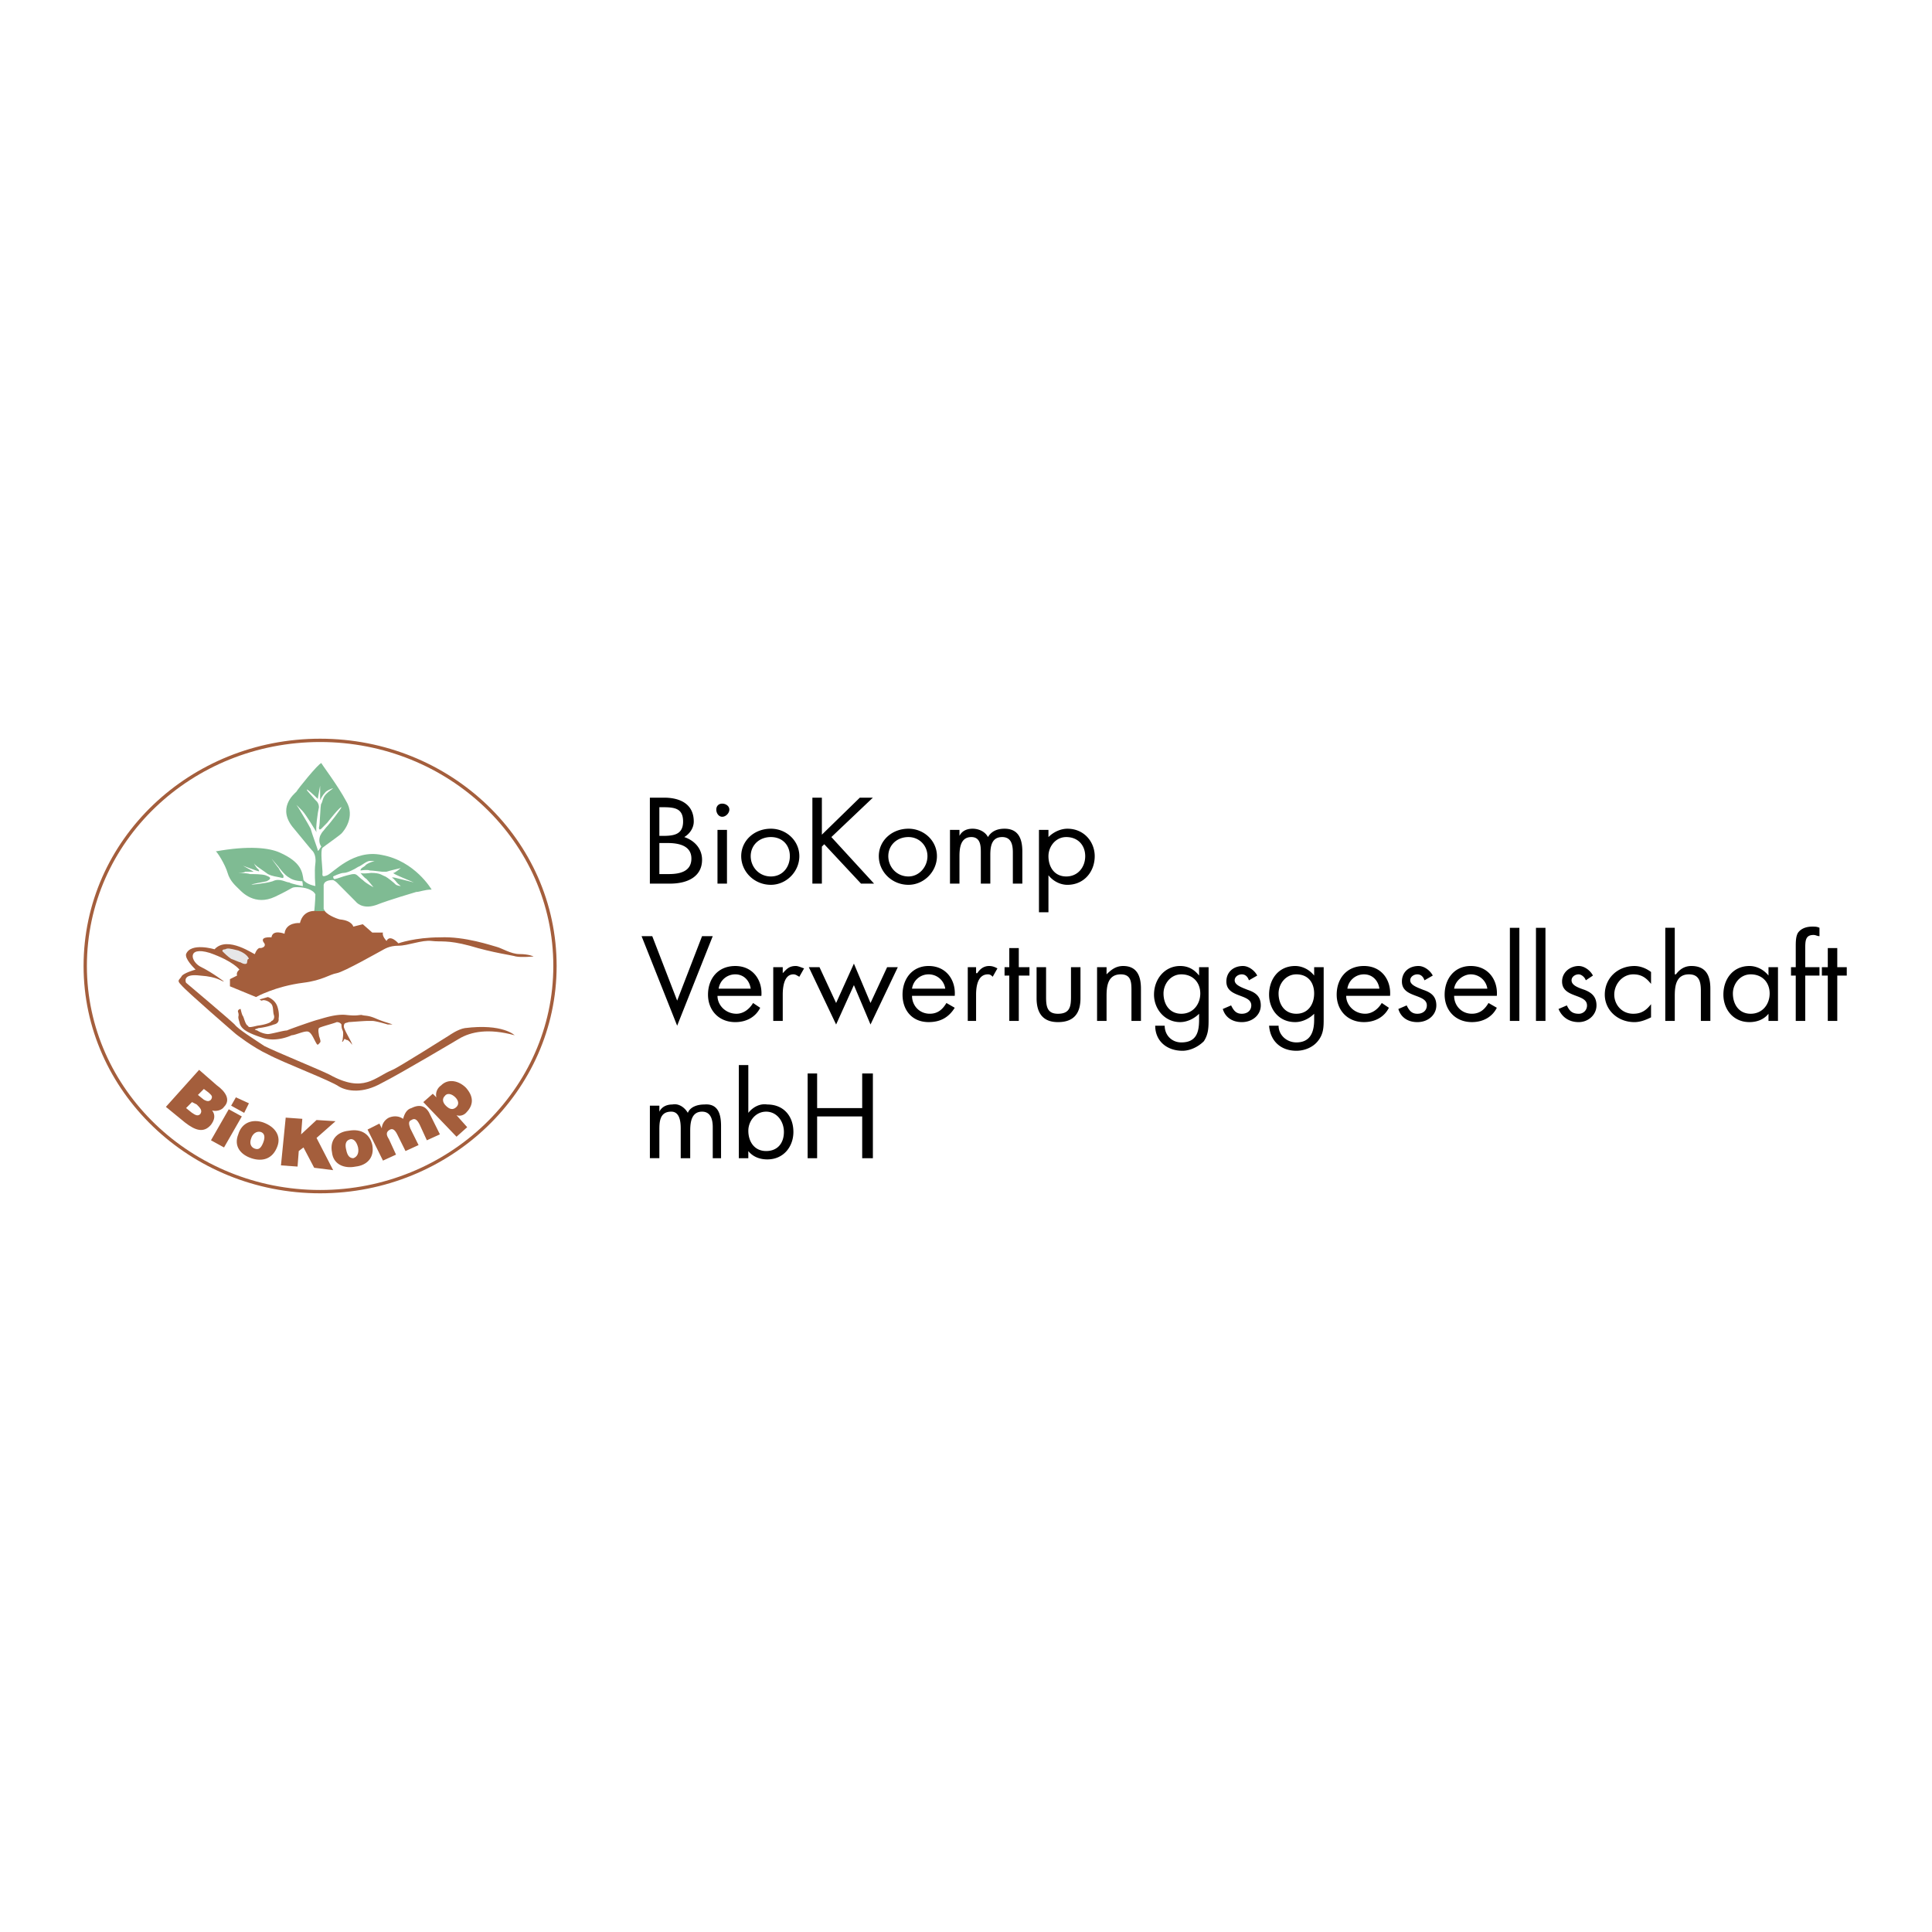 <svg xmlns="http://www.w3.org/2000/svg" width="2500" height="2500" viewBox="0 0 192.756 192.756"><path fill-rule="evenodd" clip-rule="evenodd" fill="#fff" d="M0 0h192.756v192.756H0V0z"/><path d="M32.411 90.899c0-.119-.119-.119-.119-.238v-2.263s-.118-.596.947-.596c0 0 .237.119.355.238l1.894 1.905s.591.834 2.012.357c1.539-.595 3.669-1.191 4.024-1.31.355 0 .828-.238 1.539-.238 0 0-1.657-2.859-4.971-3.455-2.84-.595-4.853 1.787-5.444 2.025s-.473 0-.473-.357-.237-2.144 0-2.382c.118-.119 1.657-1.191 1.894-1.429s1.42-1.667.473-3.216c-.828-1.548-2.367-3.573-2.485-3.811-.354.119-2.367 2.62-2.485 2.858-.237.238-2.012 1.667-.237 3.692 1.657 2.025 1.775 2.144 1.775 2.144s.473.357.355 1.31c-.119.834 0 2.264 0 2.264s-.829-.12-1.184-.596c-.119-.834-.237-1.787-2.367-2.74-1.065-.477-3.077-.714-6.391-.119.118 0 .947 1.31 1.183 2.144.237.834.829 1.311 1.184 1.667.237.238 1.539 1.667 3.551.714 2.012-.953 1.539-.953 2.249-.953s1.539.238 1.775.715c0 .595-.119 1.787-.119 1.787l1.065-.117z" fill-rule="evenodd" clip-rule="evenodd" fill="#7fbb93"/><path d="M31.582 90.899s-1.302-.238-1.657 1.191c0 0-1.42-.119-1.539 1.072 0 0-1.183-.477-1.301.357 0 0-1.302-.119-.71.596 0 0 .237.357-.355.477-.355-.119-.591.596-.591.596 0 .119-2.723-1.906-4.024-.477 0 0-2.367-.715-2.84.477-.118.477.71 1.31.947 1.549 0 0-1.302.357-1.42.715-.237.355-.474.355 0 .832.473.596 5.444 4.885 5.444 4.885s1.657 1.311 3.195 2.025c1.539.832 6.273 2.619 7.101 3.215.828.477 2.367.715 4.261-.357 1.894-.953 7.692-4.406 7.692-4.406 1.184-.715 2.959-1.072 5.562-.357 0 0-1.184-1.191-4.971-.715-.71.119-1.539.715-1.539.715s-5.089 3.215-5.68 3.453c-1.775.715-2.841 2.383-6.273.477-.947-.477-5.326-2.262-6.509-2.857-1.065-.715-2.604-1.668-2.958-2.145-.474-.477-4.853-4.17-4.853-4.17s-.473-.951 1.42-.713c1.775.119 2.13.596 2.367.596 0 0-1.065-.834-2.249-1.431-1.065-.477-1.539-2.144.829-1.429 2.367.834 2.958 1.668 2.958 1.668s-.354.238-.236.596l-.71.355v.715l2.604 1.072s1.894-1.072 4.734-1.43c1.894-.238 2.604-.834 3.314-.951.71-.119 4.26-2.145 4.497-2.264.236-.119.71-.477 1.657-.477s2.367-.595 3.314-.476c.947.119 1.538-.119 3.787.476 2.367.715 4.261.953 4.616 1.072.591.119 1.775 0 1.775 0s-.473-.238-1.42-.238c-.829 0-1.775-.596-2.249-.715-.473-.119-3.195-1.072-5.681-.953-2.485 0-4.142.596-4.142.596s-.828-.953-1.184-.238c0 0-.473-.477-.355-.834h-1.065l-.947-.833-.947.238s-.119-.596-1.302-.714c-.118 0-1.184-.357-1.538-.834h-.829v-.002z" fill-rule="evenodd" clip-rule="evenodd" fill="#a45e3c"/><path d="M24.599 96.141c.119-.12 0-.477.237-.477 0 0-.118-.477-1.065-.834-.947-.238-1.065-.238-1.302-.119-.237 0-.355.119-.237.238s.473.477.829.715c.355.119.828.357.947.357 0 0 .355.239.591.12z" fill-rule="evenodd" clip-rule="evenodd" fill="#e6e6e7"/><path d="M25.901 99.713l.828-.238s.71.238.947.953.119 1.191.119 1.191.118.477-.473.596a6.287 6.287 0 0 1-1.539.357c-.236.119-.591.119-.118.238.355.238.828.357 1.065.357.355 0 1.539-.357 1.894-.357.237-.119 2.604-.953 3.078-1.072.473-.119 1.775-.596 2.84-.477s1.184 0 1.539 0c.355.119.592 0 1.42.357s1.42.477 1.657.596h-.474s-1.184-.357-1.539-.357h-.474c-.355 0-1.775.119-1.894.119-.237.119-.473 0-.473.477.118.477.828 1.549.828 1.787 0 0-.237-.357-.474-.477-.236 0-.236-.238-.354 0-.119.238-.237.238-.119 0 0-.119.119-.715 0-.953-.118-.238-.118-.477-.118-.596 0 0-.119-.238-.473-.238-.237.119-1.657.477-1.775.596-.118.238 0 .596 0 .715s.236.596.118.715-.236.357-.355.119c-.237-.357-.473-1.072-.829-1.191-.355-.119-1.302.357-1.657.357-.237.119-1.657.715-2.958.238-1.42-.477-2.13-.834-2.249-1.549-.236-.715 0-.477-.118-.953-.118-.238.118-.357.237-.357 0 0 .118.596.237.715.118.238.236.834.473.953.118.119 0 .238.947 0 .947-.119 1.42-.357 1.42-.477.118 0 .355-.238.237-.596-.119-.357 0-.953-.355-1.191-.237-.238-.71-.357-.828-.238-.119 0-.238-.119-.238-.119z" fill-rule="evenodd" clip-rule="evenodd" fill="#a45e3c"/><path d="M31.701 84.824c0 .238.236-.238.354-.357-.236-.357-.236-.714-.118-1.072.237-.477.237-.357.592-.834.355-.357 1.539-1.906 1.539-2.025-.119-.119-1.42 1.548-1.42 1.548l-.592.596s-.236.238-.236-.119c.118-.238.118-2.263.236-2.382.119-.12.119-.596.474-.953s.474-.357.71-.596c0 0-.71.238-.828.477-.237.238-.474.715-.474.715v-1.43l-.236 1.311s-.592-.596-1.065-.953v.119l.829.953s.355.238.355.714c-.118.477-.355 2.144-.237 2.501 0 0-1.065-1.787-1.42-2.144l-.591-.596.237.357s.946 1.548 1.183 2.025c.116.478.708 2.026.708 2.145zM30.162 87.921s-.828 0-1.302-.357c-.474-.238-1.065-1.072-1.065-1.072l-.71-.834s.591.834.71.953c.118.238.355.596.473.715 0 .119.118.357-.236.238-.474-.119-.829-.119-1.302-.357-.473-.357-1.065-.715-1.301-.953-.237-.357.118.357.354.477.119.238.119.238-.236.119s-1.302-.477-1.302-.477l1.065.596h-.829c-.118.119-.71.119-.71.119-.118 0 .828 0 1.184.119.355 0 1.184 0 1.538.119.237.119.829.238.119.596-.473.119-1.42.238-1.539.357-.237 0 1.42-.119 2.13-.357.71-.357 1.302.119 1.657.119.119.119 1.302.357 1.302.357.118.119 0-.477 0-.477zM33.239 87.445s.71-.357 1.065-.357c.354 0 1.065-.357 1.42-.596.355-.119.828-.596 1.184-.596h.474s-.829.238-.947.477c-.118.119-.473.238-.473.477 0 0 .71-.119.947 0 .237 0 1.184.119 1.184.119h.473c.355-.119 1.42-.357 1.42-.357s-.592.477-.71.477c-.355 0 1.775.834 2.012.953l-1.894-.477c-.118 0-.473-.119-.118.119.355.357.236.357.71.715 0 0-.237 0-.474-.12-.236-.238-.828-.714-1.065-.833-.355-.119-.473-.357-1.42-.357-.947.119-1.065 0-1.065 0s.355.477.591.596c.237.238.711.833.711.833s-.711-.357-1.065-.714c-.355-.238-.592-.596-.829-.596s-.237 0-.71.119-1.064.357-1.183.357c-.238.118-.238-.239-.238-.239z" fill-rule="evenodd" clip-rule="evenodd" fill="#fff"/><path d="M8.504 96.378c0-12.506 10.533-22.512 23.433-22.512S55.37 83.872 55.37 96.378c0 12.388-10.533 22.513-23.433 22.513S8.504 108.766 8.504 96.378z" fill="none" stroke="#a45e3c" stroke-width=".331" stroke-miterlimit="2.613"/><path d="M19.629 110.195c.355.357.591.596.355.953-.237.238-.474.119-.828-.119l-.592-.477.592-.596.473.239zm1.183-1.191c.237.238.474.357.237.715-.237.238-.474.119-.71 0l-.592-.477.592-.596.473.358zm-2.367 2.978c1.065.834 1.894 1.072 2.604.238.354-.477.473-.953.118-1.43.355.119.946 0 1.183-.357.71-.715.119-1.549-.71-2.145l-1.775-1.549-3.314 3.693 1.894 1.55zM22.351 114.482l1.775-3.096-1.302-.715-1.775 3.096 1.302.715zm.71-4.168l1.302.715.473-.953-1.301-.596-.474.834zM26.02 112.936c.355.119.473.477.237 1.07-.237.596-.474.715-.828.596-.355-.119-.592-.477-.355-1.07.117-.358.472-.716.946-.596zm-2.249.238c-.473 1.189.237 2.023 1.302 2.381 1.065.357 2.13.119 2.604-1.191.355-.951-.118-1.904-1.42-2.381-1.066-.358-2.131-.001-2.486 1.191zM28.032 116.27l1.656.119.119-1.549.473-.358 1.065 2.026 1.894.238-1.657-3.215 1.894-1.668-1.894-.119-1.539 1.43.119-1.549-1.657-.119-.473 4.764z" fill-rule="evenodd" clip-rule="evenodd" fill="#a45e3c"/><path d="M35.014 113.648c.355 0 .592.357.71.834.118.596-.118.953-.473 1.072-.355 0-.592-.238-.71-.834-.119-.476-.119-.952.473-1.072zm-1.893 1.311c.118 1.191 1.184 1.668 2.367 1.43 1.064-.119 1.894-.834 1.657-2.145-.237-1.07-1.065-1.666-2.367-1.428-1.184.12-1.894.952-1.657 2.143zM38.209 115.793l1.302-.596-.71-1.549c-.237-.355-.355-.713.119-.951.237-.119.473 0 .71.477l.828 1.666 1.302-.596-.829-1.666c-.119-.357-.237-.715.119-.834.354-.238.591 0 .828.477l.71 1.547 1.302-.594-.947-1.906c-.355-.834-.947-1.191-1.893-.715-.474.119-.71.596-.829 1.072-.354-.238-.828-.357-1.42-.119-.474.238-.71.715-.71 1.072l-.237-.477-1.184.596 1.539 3.096zM42.233 109.957l3.314 3.455 1.065-.953-1.065-1.191c.355.119.71 0 .946-.238.592-.596.947-1.43 0-2.502-.71-.715-1.775-.953-2.485-.238-.355.238-.592.715-.474 1.191l-.355-.357-.946.833zm3.314.477c-.355.357-.71.238-1.065-.119s-.355-.715-.118-.953c.236-.357.71-.238 1.065.119s.355.714.118.953z" fill-rule="evenodd" clip-rule="evenodd" fill="#a45e3c"/><path d="M65.785 84.109h.829c1.065 0 2.367.239 2.367 1.548 0 1.311-1.183 1.549-2.249 1.549h-.947v-3.097zm-.947 4.05h2.012c1.775 0 3.195-.714 3.195-2.382 0-1.072-.71-1.905-1.775-2.263.592-.357.947-.953.947-1.549 0-1.786-1.42-2.382-2.959-2.382h-1.42v8.576zm.947-7.623h.355c1.184 0 2.012.119 2.012 1.429 0 1.311-.947 1.43-2.012 1.43h-.355v-2.859zM71.584 82.799h.947v5.36h-.947v-5.36zm1.183-2.025c0 .357-.354.715-.71.715-.354 0-.592-.358-.592-.715s.237-.595.592-.595c.356 0 .71.238.71.595zM76.91 83.514c1.184 0 1.894.834 1.894 1.906s-.71 2.025-1.894 2.025-2.012-.953-2.012-2.025.828-1.906 2.012-1.906zm0 4.764c1.538 0 2.84-1.31 2.84-2.858s-1.302-2.74-2.84-2.74c-1.657 0-2.959 1.191-2.959 2.74s1.302 2.858 2.959 2.858zM85.786 79.583h1.302l-4.142 3.931 4.26 4.645h-1.302l-3.669-3.93-.236.238v3.692h-.947v-8.576h.947v3.693l3.787-3.693zM90.638 83.514c1.065 0 1.894.834 1.894 1.906s-.829 2.025-1.894 2.025c-1.184 0-2.012-.953-2.012-2.025s.829-1.906 2.012-1.906zm0 4.764c1.538 0 2.84-1.31 2.84-2.858s-1.302-2.74-2.84-2.74c-1.657 0-2.959 1.191-2.959 2.74s1.302 2.858 2.959 2.858zM95.727 83.395c.237-.477.71-.715 1.302-.715.709 0 1.301.357 1.539.834.354-.596.945-.834 1.656-.834 1.42 0 1.775 1.072 1.775 2.263v3.216h-.947v-3.097c0-.714-.119-1.548-1.064-1.548-1.066 0-1.184.953-1.184 1.786v2.859h-.947v-3.097c0-.596 0-1.548-.947-1.548-1.065 0-1.184 1.072-1.184 1.906v2.739h-.946v-5.36h.947v.596zM106.379 83.514c1.184 0 1.893.834 1.893 1.906s-.709 2.025-1.893 2.025-1.775-.953-1.775-2.025c0-.953.708-1.906 1.775-1.906zm-1.775-.715h-.947v8.219h.947v-3.692c.473.596 1.184.953 1.893.953 1.658 0 2.723-1.31 2.723-2.858 0-1.43-1.064-2.74-2.723-2.74-.709 0-1.42.357-1.893.834v-.716zM67.56 99.832l2.485-6.432h1.066l-3.551 8.934-3.551-8.934h1.066l2.485 6.432zM71.584 99.355c0 .953.829 1.787 1.894 1.787.71 0 1.302-.477 1.657-1.072l.71.477c-.473.953-1.42 1.43-2.485 1.43-1.657 0-2.722-1.191-2.722-2.74s.947-2.858 2.722-2.858 2.722 1.429 2.604 2.978h-4.38v-.002zm3.314-.714c-.119-.834-.71-1.43-1.539-1.43s-1.539.596-1.657 1.43h3.196zM78.093 97.094c.354-.357.591-.716 1.302-.716.237 0 .474.119.828.238l-.473.835c-.237-.119-.355-.24-.591-.24-.947 0-1.065 1.311-1.065 2.025v2.621h-.947v-5.36h.947v.597h-.001zM83.419 100.07l1.775-3.929 1.657 3.929 1.657-3.573h1.065l-2.722 5.718-1.657-3.932-1.775 3.932-2.722-5.718h1.065l1.657 3.573zM90.993 98.641a1.664 1.664 0 0 1 1.657-1.43c.829 0 1.539.596 1.657 1.43h-3.314zm4.261.714c.118-1.549-.829-2.978-2.604-2.978-1.657 0-2.604 1.31-2.604 2.858s.947 2.74 2.604 2.74c1.184 0 2.012-.477 2.604-1.43l-.829-.477c-.355.596-.828 1.072-1.657 1.072-1.065 0-1.775-.834-1.775-1.787h4.261v.002zM97.385 97.094h.117c.236-.357.592-.716 1.184-.716.355 0 .592.119.828.238l-.473.835c-.119-.119-.236-.24-.473-.24-1.066 0-1.184 1.311-1.184 2.025v2.621h-.83v-5.36h.83v.597h.001zM101.645 101.857h-.948v-4.525h-.472v-.835h.472v-1.906h.948v1.906h1.064v.835h-1.064v4.525zM104.367 99.475c0 .953.117 1.668 1.184 1.668 1.184 0 1.301-.715 1.301-1.668v-2.978h.947v3.097c0 1.43-.592 2.383-2.248 2.383-1.539 0-2.131-.953-2.131-2.383v-3.097h.947v2.978zM110.402 97.211c.473-.475.947-.833 1.656-.833 1.422 0 1.775 1.073 1.775 2.263v3.217h-.947v-2.979c0-.834 0-1.668-1.064-1.668-1.301 0-1.42 1.191-1.42 2.145v2.502h-.947v-5.36h.947v.713zM117.859 97.211c1.182 0 1.893.834 1.893 1.906s-.711 2.025-1.893 2.025c-1.184 0-1.775-.953-1.775-2.025 0-.953.709-1.906 1.775-1.906zm2.721-.714h-.947v.835c-.473-.596-1.064-.954-1.893-.954-1.539 0-2.604 1.31-2.604 2.858 0 1.43 1.064 2.74 2.604 2.74.709 0 1.42-.357 1.893-.834v.596c0 1.191-.236 2.264-1.773 2.264-.947 0-1.658-.715-1.658-1.668h-.947c0 1.549 1.184 2.502 2.723 2.502.711 0 1.539-.357 2.131-.953.473-.715.473-1.43.473-2.264v-5.122h-.002zM124.604 97.807c-.117-.355-.354-.596-.709-.596s-.711.24-.711.596c0 .477.711.715 1.303.953.709.238 1.301.596 1.301 1.549s-.828 1.668-1.893 1.668c-.947 0-1.656-.477-1.895-1.311l.828-.357c.238.477.475.834 1.066.834s.947-.357.947-.834c0-1.191-2.486-.715-2.486-2.381 0-.953.711-1.55 1.656-1.55.592 0 1.184.478 1.422.954l-.829.475zM129.338 97.211c1.184 0 1.775.834 1.775 1.906s-.592 2.025-1.775 2.025-1.775-.953-1.775-2.025c-.001-.953.71-1.906 1.775-1.906zm2.723-.714h-.947v.835c-.473-.596-1.184-.954-1.893-.954-1.658 0-2.605 1.31-2.605 2.858 0 1.43.947 2.74 2.605 2.74.709 0 1.42-.357 1.893-.834v.596c0 1.191-.355 2.264-1.775 2.264-.947 0-1.775-.715-1.775-1.668h-.947c.119 1.549 1.184 2.502 2.723 2.502.828 0 1.656-.357 2.131-.953.592-.715.592-1.43.592-2.264v-5.122h-.002zM134.428 98.641c.117-.834.828-1.43 1.656-1.43s1.42.596 1.539 1.43h-3.195zm4.26.714c.119-1.549-.828-2.978-2.604-2.978s-2.723 1.31-2.723 2.858 1.066 2.74 2.723 2.74c1.064 0 2.012-.477 2.486-1.43l-.711-.477c-.355.596-.947 1.072-1.656 1.072-1.066 0-1.895-.834-1.895-1.787h4.38v.002zM142.119 97.807c-.117-.355-.354-.596-.709-.596s-.711.24-.711.596c0 .477.711.715 1.303.953.709.238 1.301.596 1.301 1.549s-.828 1.668-1.893 1.668c-.947 0-1.656-.477-1.895-1.311l.828-.357c.238.477.475.834 1.066.834s.947-.357.947-.834c0-1.191-2.486-.715-2.486-2.381 0-.953.711-1.55 1.656-1.55.592 0 1.184.478 1.422.954l-.829.475zM145.078 98.641c.119-.834.947-1.43 1.658-1.43.828 0 1.537.596 1.656 1.43h-3.314zm4.262.714c.117-1.549-.83-2.978-2.604-2.978-1.658 0-2.604 1.31-2.604 2.858s1.064 2.74 2.721 2.74c1.066 0 2.012-.477 2.486-1.43l-.83-.477c-.354.596-.828 1.072-1.656 1.072-1.064 0-1.775-.834-1.775-1.787h4.262v.002zM150.641 92.567h.947v9.29h-.947v-9.29zM153.244 92.567h.947v9.29h-.947v-9.29zM158.215 97.807c-.117-.355-.473-.596-.709-.596-.355 0-.711.24-.711.596 0 .477.592.715 1.303.953.592.238 1.184.596 1.184 1.549s-.83 1.668-1.775 1.668c-.947 0-1.658-.477-2.012-1.311l.828-.357c.236.477.473.834 1.184.834a.811.811 0 0 0 .828-.834c0-1.191-2.486-.715-2.486-2.381 0-.953.83-1.55 1.658-1.55.592 0 1.184.478 1.42.954l-.712.475zM164.725 98.164c-.473-.596-.947-.953-1.775-.953-1.064 0-1.895.953-1.895 2.025 0 .953.711 1.906 1.895 1.906.828 0 1.303-.357 1.775-.953v1.311c-.473.238-1.064.477-1.656.477-1.658 0-2.959-1.191-2.959-2.74 0-1.668 1.301-2.858 2.959-2.858.592 0 1.184.238 1.656.597v1.188zM167.092 92.567v4.644h.117c.355-.475.83-.833 1.539-.833 1.539 0 1.895 1.073 1.895 2.263v3.217h-.947v-2.979c0-.834-.119-1.668-1.184-1.668-1.303 0-1.42 1.191-1.42 2.145v2.502h-.947v-9.291h.947zM174.666 97.211c1.184 0 1.893.834 1.893 1.906s-.709 2.025-1.893 2.025-1.775-.953-1.775-2.025c0-.953.711-1.906 1.775-1.906zm2.723-.714h-.947v.835c-.475-.596-1.184-.954-1.895-.954-1.656 0-2.604 1.31-2.604 2.858 0 1.43.947 2.74 2.604 2.74.711 0 1.42-.238 1.895-.834v.715h.947v-5.36zM180.109 101.857h-.947v-4.525h-.473v-.835h.473v-2.025c0-.477 0-1.072.238-1.429.355-.476.945-.596 1.42-.596.236 0 .473 0 .709.12v.833c-.236 0-.354-.119-.592-.119-.828 0-.828.596-.828 1.429v1.787h1.42v.835h-1.42v4.525zM183.305 101.857h-.946v-4.525h-.591v-.835h.591v-1.906h.946v1.906h.947v.835h-.947v4.525zM65.785 110.91c.237-.477.71-.715 1.302-.715.591-.119 1.183.238 1.538.834.237-.596.947-.834 1.657-.834 1.421-.119 1.657 1.072 1.657 2.145v3.215h-.828v-3.096c0-.596-.119-1.549-1.065-1.549-1.065 0-1.184 1.072-1.184 1.906v2.738h-.947v-2.977c0-.715-.118-1.668-.947-1.668-1.184 0-1.184 1.072-1.184 1.906v2.738h-.946v-5.24h.946v.597h.001zM76.436 110.91c1.065 0 1.775.953 1.775 2.025 0 1.07-.592 1.904-1.775 1.904-1.183 0-1.775-.951-1.775-2.023 0-.953.71-1.906 1.775-1.906zm-2.722 4.645h.946v-.715c.474.596 1.184.834 1.894.834 1.657 0 2.604-1.311 2.604-2.738 0-1.549-.947-2.74-2.604-2.74-.71-.119-1.42.238-1.894.834v-4.766h-.946v9.291zM86.022 110.553v-3.455h1.066v8.457h-1.066v-4.168h-4.497v4.168h-.946v-8.457h.946v3.455h4.497z" fill-rule="evenodd" clip-rule="evenodd"/></svg>
